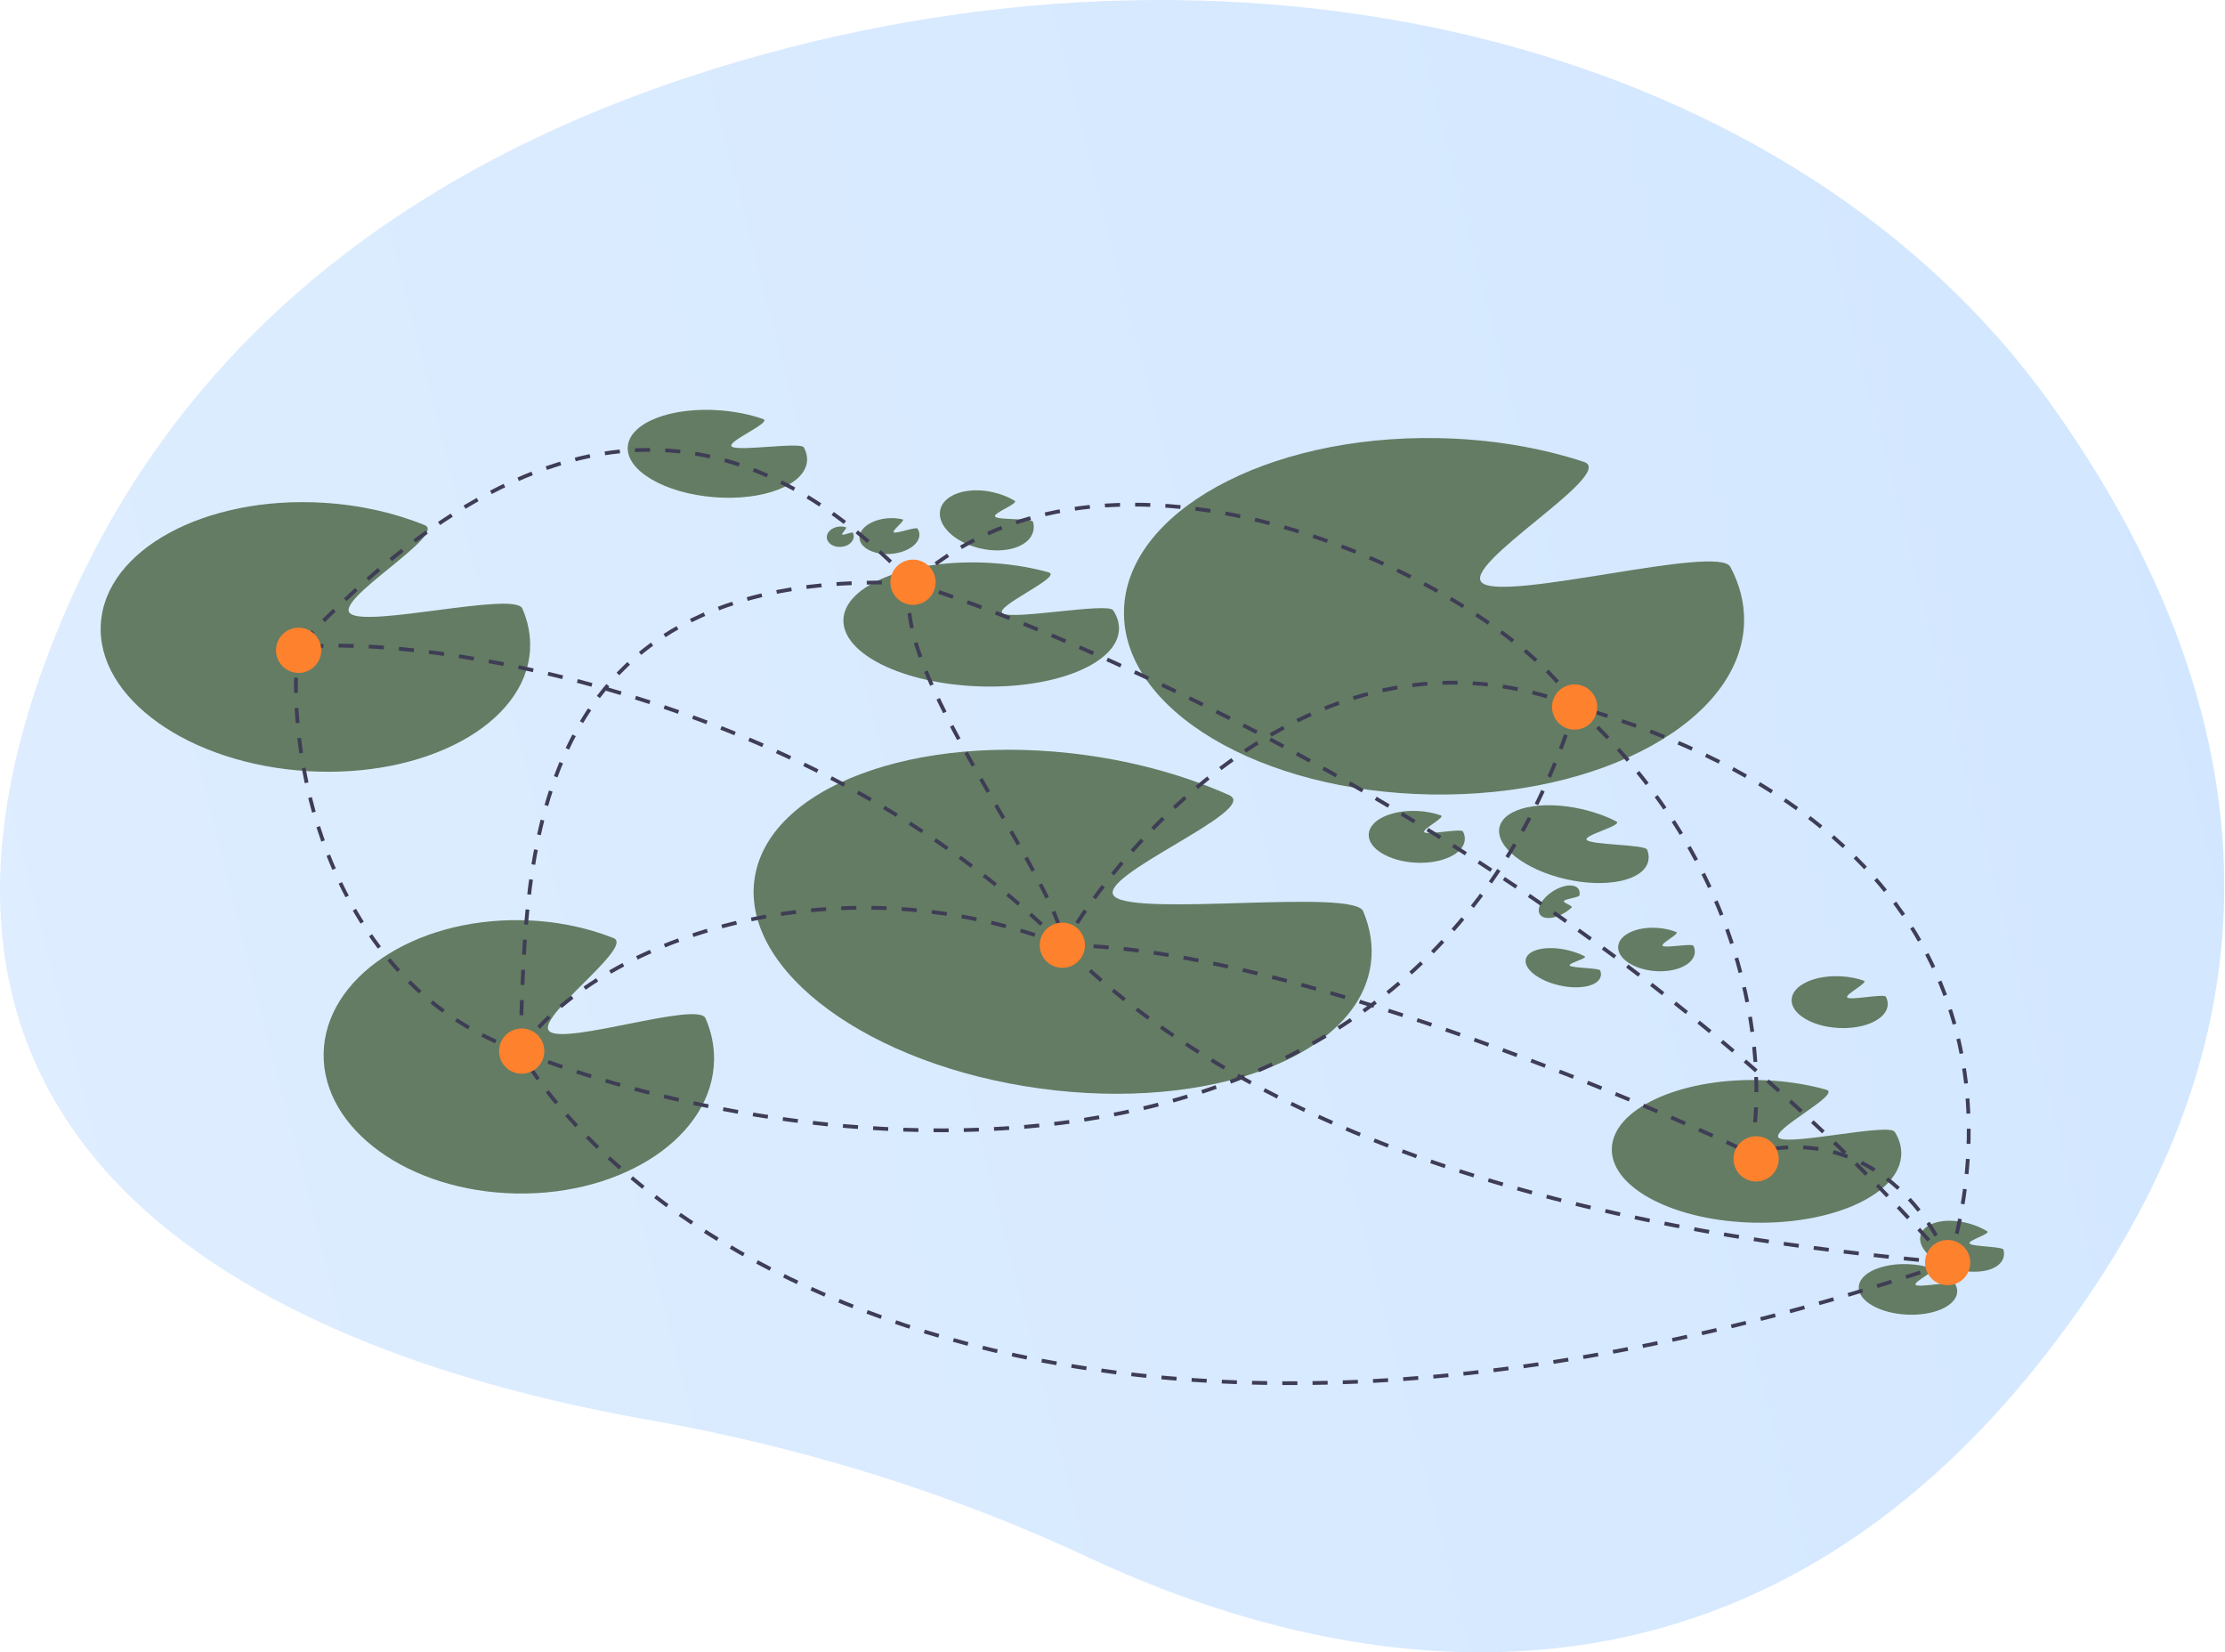 <?xml version="1.0" encoding="UTF-8" standalone="no"?>
<svg width="1177" height="874" viewBox="0 0 1177 874" fill="none" xmlns="http://www.w3.org/2000/svg">
<g clip-path="url(#clip0_127_7)">
<path d="M1083.97 212.452C950.424 26.622 668.322 -48.759 390.883 32.428C244.21 75.349 102.79 161.348 32.706 327.869C-92.578 625.544 170.47 720.614 342.475 750.914C425.648 765.565 503.982 790.176 575.564 823.684C704.348 883.969 932.303 937.387 1104.2 686.275C1228.79 504.269 1172.92 336.233 1083.97 212.452Z" fill="url(#paint0_linear_127_7)" fill-opacity="0.5"/>
<path d="M922.607 328.705C921.742 380.759 847.606 421.736 757.02 420.23C666.434 418.724 593.701 375.306 594.567 323.252C595.432 271.198 669.568 230.221 760.154 231.727C788.352 232.196 814.819 236.726 837.876 244.313C855.924 250.252 771.247 299.289 784.308 308.493C797.841 318.031 908.9 287.839 915.316 299.829C920.211 308.976 922.774 318.681 922.607 328.705Z" fill="#637C63"/>
<path d="M725.135 509.944C718.448 558.64 640.043 588.093 550.013 575.73C459.983 563.366 392.421 513.868 399.108 465.172C405.796 416.476 484.2 387.023 574.23 399.386C602.255 403.235 628.102 410.682 650.211 420.582C667.518 428.333 577.714 464.067 589.689 474.275C602.097 484.853 716.06 469.975 721.107 481.992C724.957 491.158 726.423 500.566 725.135 509.944Z" fill="#637C63"/>
<path d="M1005.75 610.273C1005.4 631.109 970.843 647.43 928.56 646.727C886.277 646.024 852.28 628.563 852.627 607.727C852.973 586.891 887.531 570.57 929.814 571.273C942.976 571.492 955.335 573.334 966.105 576.397C974.536 578.794 935.066 598.33 941.173 602.029C947.5 605.862 999.304 593.899 1002.31 598.706C1004.61 602.373 1005.81 606.26 1005.75 610.273Z" fill="#637C63"/>
<path d="M377.726 560.717C377.062 600.638 330.292 632.231 273.262 631.283C216.232 630.335 170.538 597.204 171.202 557.283C171.865 517.362 218.635 485.769 275.666 486.717C293.418 487.012 310.072 490.425 324.571 496.191C335.921 500.705 282.495 538.503 290.698 545.532C299.197 552.815 369.189 529.408 373.202 538.589C376.262 545.592 377.854 553.029 377.726 560.717Z" fill="#637C63"/>
<path d="M280.365 343.844C277.969 383.038 225.206 411.706 162.514 407.874C99.822 404.042 50.942 369.163 53.337 329.968C55.733 290.774 108.497 262.106 171.189 265.938C190.703 267.13 208.88 271.331 224.588 277.735C236.884 282.747 176.541 317.173 185.27 324.497C194.314 332.086 272.281 312.644 276.311 321.87C279.386 328.907 280.826 336.295 280.365 343.844Z" fill="#637C63"/>
<path d="M1035.33 683.332C1034.95 690.696 1022.99 696.075 1008.61 695.348C994.233 694.62 982.877 688.061 983.249 680.698C983.622 673.335 995.582 667.955 1009.96 668.683C1014.44 668.909 1018.62 669.701 1022.25 670.906C1025.09 671.849 1011.42 678.309 1013.45 679.686C1015.56 681.113 1033.33 677.47 1034.3 679.204C1035.03 680.526 1035.4 681.914 1035.33 683.332Z" fill="#637C63"/>
<path d="M1059.86 665.009C1058.08 671.723 1046.8 674.558 1034.68 671.343C1022.55 668.127 1014.17 660.077 1015.95 653.364C1017.73 646.65 1029 643.814 1041.13 647.03C1044.9 648.031 1048.31 649.501 1051.17 651.252C1053.4 652.623 1040.46 656.151 1041.92 657.779C1043.43 659.466 1059.32 659.259 1059.8 661.026C1060.17 662.374 1060.2 663.716 1059.86 665.009Z" fill="#637C63"/>
<path d="M591.929 332.894C591.289 350.973 558.138 364.474 517.885 363.049C477.632 361.625 445.519 345.814 446.159 327.735C446.799 309.656 479.949 296.155 520.202 297.58C532.732 298.023 544.474 299.861 554.684 302.726C562.676 304.97 524.801 321.166 530.561 324.495C536.529 327.943 586.037 318.558 588.83 322.788C590.96 326.015 592.052 329.412 591.929 332.894Z" fill="#637C63"/>
<path d="M486.335 282.43C486.702 287.638 479.91 292.36 471.165 292.977C462.42 293.594 455.032 289.872 454.665 284.664C454.298 279.455 461.09 274.733 469.835 274.117C472.557 273.925 475.148 274.153 477.436 274.716C479.227 275.156 471.489 280.773 472.828 281.582C474.215 282.42 484.66 278.463 485.382 279.607C485.933 280.479 486.264 281.427 486.335 282.43Z" fill="#637C63"/>
<path d="M546.609 280.854C544.736 289.058 532.2 293.193 518.609 290.09C505.018 286.988 495.518 277.822 497.391 269.618C499.264 261.414 511.8 257.279 525.391 260.382C529.622 261.348 533.456 262.901 536.674 264.83C539.193 266.34 524.8 271.416 526.459 273.285C528.177 275.221 545.913 273.959 546.478 276.058C546.909 277.659 546.97 279.274 546.609 280.854Z" fill="#637C63"/>
<path d="M871.902 455.481C869.567 465.709 850.062 469.979 828.337 465.019C806.612 460.06 790.893 447.747 793.228 437.519C795.563 427.291 815.068 423.021 836.793 427.981C843.556 429.525 849.736 431.781 854.971 434.465C859.07 436.566 836.7 441.884 839.465 444.373C842.331 446.952 870.275 446.71 871.328 449.407C872.132 451.464 872.352 453.511 871.902 455.481Z" fill="#637C63"/>
<path d="M774.868 444.045C774.45 451.587 762.733 457.072 748.696 456.295C734.659 455.518 723.619 448.774 724.036 441.231C724.454 433.689 736.171 428.205 750.208 428.982C754.577 429.223 758.656 430.044 762.19 431.286C764.956 432.258 751.56 438.846 753.535 440.262C755.581 441.728 772.965 438.035 773.894 439.813C774.604 441.17 774.948 442.593 774.868 444.045Z" fill="#637C63"/>
<path d="M998.587 531.47C998.17 539.013 986.452 544.497 972.416 543.72C958.379 542.943 947.338 536.199 947.756 528.657C948.173 521.114 959.891 515.63 973.928 516.407C978.297 516.649 982.376 517.469 985.909 518.711C988.676 519.684 975.28 526.272 977.255 527.687C979.301 529.153 996.685 525.46 997.614 527.239C998.323 528.595 998.668 530.018 998.587 531.47Z" fill="#637C63"/>
<path d="M846.772 516.382C845.596 521.535 835.768 523.687 824.821 521.188C813.874 518.689 805.954 512.485 807.13 507.331C808.307 502.178 818.135 500.026 829.082 502.525C832.489 503.303 835.603 504.44 838.241 505.792C840.306 506.851 829.035 509.531 830.428 510.785C831.872 512.084 845.952 511.963 846.483 513.321C846.888 514.358 846.999 515.389 846.772 516.382Z" fill="#637C63"/>
<path d="M828.353 482.387C822.704 486.08 816.537 486.647 814.579 483.652C812.621 480.658 815.613 475.236 821.262 471.542C826.912 467.848 833.078 467.282 835.037 470.276C835.646 471.208 835.776 472.376 835.495 473.653C835.275 474.653 827.99 475.46 827.301 476.534C826.586 477.647 832.451 479.028 831.305 480.09C830.43 480.9 829.441 481.675 828.353 482.387Z" fill="#637C63"/>
<path d="M896.522 503.87C896.012 510.163 886.526 514.53 875.334 513.623C864.142 512.716 855.483 506.879 855.993 500.586C856.503 494.293 865.989 489.926 877.181 490.833C880.664 491.115 883.903 491.875 886.696 492.978C888.882 493.841 878.029 499.099 879.574 500.317C881.174 501.58 895.143 498.814 895.843 500.317C896.378 501.463 896.62 502.658 896.522 503.87Z" fill="#637C63"/>
<path d="M426.916 243.855C425.893 256.527 403.836 265.087 377.649 262.975C351.462 260.862 331.062 248.876 332.084 236.204C333.107 223.532 355.164 214.972 381.351 217.085C389.503 217.743 397.094 219.357 403.652 221.651C408.786 223.446 383.559 233.768 387.201 236.263C390.975 238.849 423.556 233.629 425.235 236.676C426.515 239 427.113 241.415 426.916 243.855Z" fill="#637C63"/>
<path d="M451.62 283.386C451.83 286.36 448.812 288.996 444.88 289.273C440.947 289.551 437.59 287.364 437.38 284.39C437.17 281.416 440.188 278.78 444.12 278.502C445.344 278.416 446.513 278.568 447.548 278.909C448.358 279.175 444.922 282.314 445.531 282.787C446.163 283.277 450.832 281.108 451.167 281.767C451.423 282.269 451.58 282.813 451.62 283.386Z" fill="#637C63"/>
<path d="M1031 668C1052 598.833 1063.9 441.1 833.5 373.5M1031 668C835.8 444.4 558.667 332 482.5 308.5M1031 668C924 657.833 694.9 632 562.5 500M1031 668C568.2 824.4 333.5 655.5 275 556M1031 668C1021.5 642 987.2 594 926 610M833.5 373.5C796.667 312.5 592.1 208.5 482.5 308.5M833.5 373.5C698.301 321.5 593.333 446.167 562.5 500M833.5 373.5C743.501 658.3 413.834 611.667 275 556M833.5 373.5C929.501 461.5 935.167 567.833 926 610M482.5 308.5C419.5 243 313.501 175.7 157.5 342.5M482.5 308.5C268.101 298.9 279.5 469.667 275 556M482.5 308.5C467.301 350.5 560.833 466 562.5 500M562.5 500C430.1 368 225.667 335 157.5 342.5M562.5 500C440.768 452.065 313.259 498.867 275 556M562.5 500C668.1 500 848.833 573.333 926 610M157.5 342.5C150.834 406.5 177 521.6 275 556" stroke="#3F3D56" stroke-width="2" stroke-dasharray="8 8"/>
<path d="M157.968 355.936C164.578 355.936 169.936 350.578 169.936 343.968C169.936 337.358 164.578 332 157.968 332C151.358 332 146 337.358 146 343.968C146 350.578 151.358 355.936 157.968 355.936Z" fill="#FE812E"/>
<path d="M275.968 567.936C282.578 567.936 287.936 562.578 287.936 555.968C287.936 549.358 282.578 544 275.968 544C269.358 544 264 549.358 264 555.968C264 562.578 269.358 567.936 275.968 567.936Z" fill="#FE812E"/>
<path d="M482.968 319.936C489.578 319.936 494.936 314.578 494.936 307.968C494.936 301.358 489.578 296 482.968 296C476.358 296 471 301.358 471 307.968C471 314.578 476.358 319.936 482.968 319.936Z" fill="#FE812E"/>
<path d="M832.968 385.936C839.578 385.936 844.936 380.578 844.936 373.968C844.936 367.358 839.578 362 832.968 362C826.358 362 821 367.358 821 373.968C821 380.578 826.358 385.936 832.968 385.936Z" fill="#FE812E"/>
<path d="M1030.29 679.804C1036.9 679.804 1042.26 674.445 1042.26 667.836C1042.26 661.226 1036.9 655.868 1030.29 655.868C1023.68 655.868 1018.32 661.226 1018.32 667.836C1018.32 674.445 1023.68 679.804 1030.29 679.804Z" fill="#FE812E"/>
<path d="M928.968 624.936C935.578 624.936 940.936 619.578 940.936 612.968C940.936 606.358 935.578 601 928.968 601C922.358 601 917 606.358 917 612.968C917 619.578 922.358 624.936 928.968 624.936Z" fill="#FE812E"/>
<path d="M561.968 511.936C568.578 511.936 573.936 506.578 573.936 499.968C573.936 493.358 568.578 488 561.968 488C555.358 488 550 493.358 550 499.968C550 506.578 555.358 511.936 561.968 511.936Z" fill="#FE812E"/>
</g>
<defs>
<linearGradient id="paint0_linear_127_7" x1="-486" y1="768.5" x2="1390" y2="290" gradientUnits="userSpaceOnUse">
<stop stop-color="#C8E2FF"/>
<stop offset="1" stop-color="#A2CDFF"/>
</linearGradient>
<clipPath id="clip0_127_7">
<rect width="1177" height="874" fill="white"/>
</clipPath>
</defs>
</svg>
